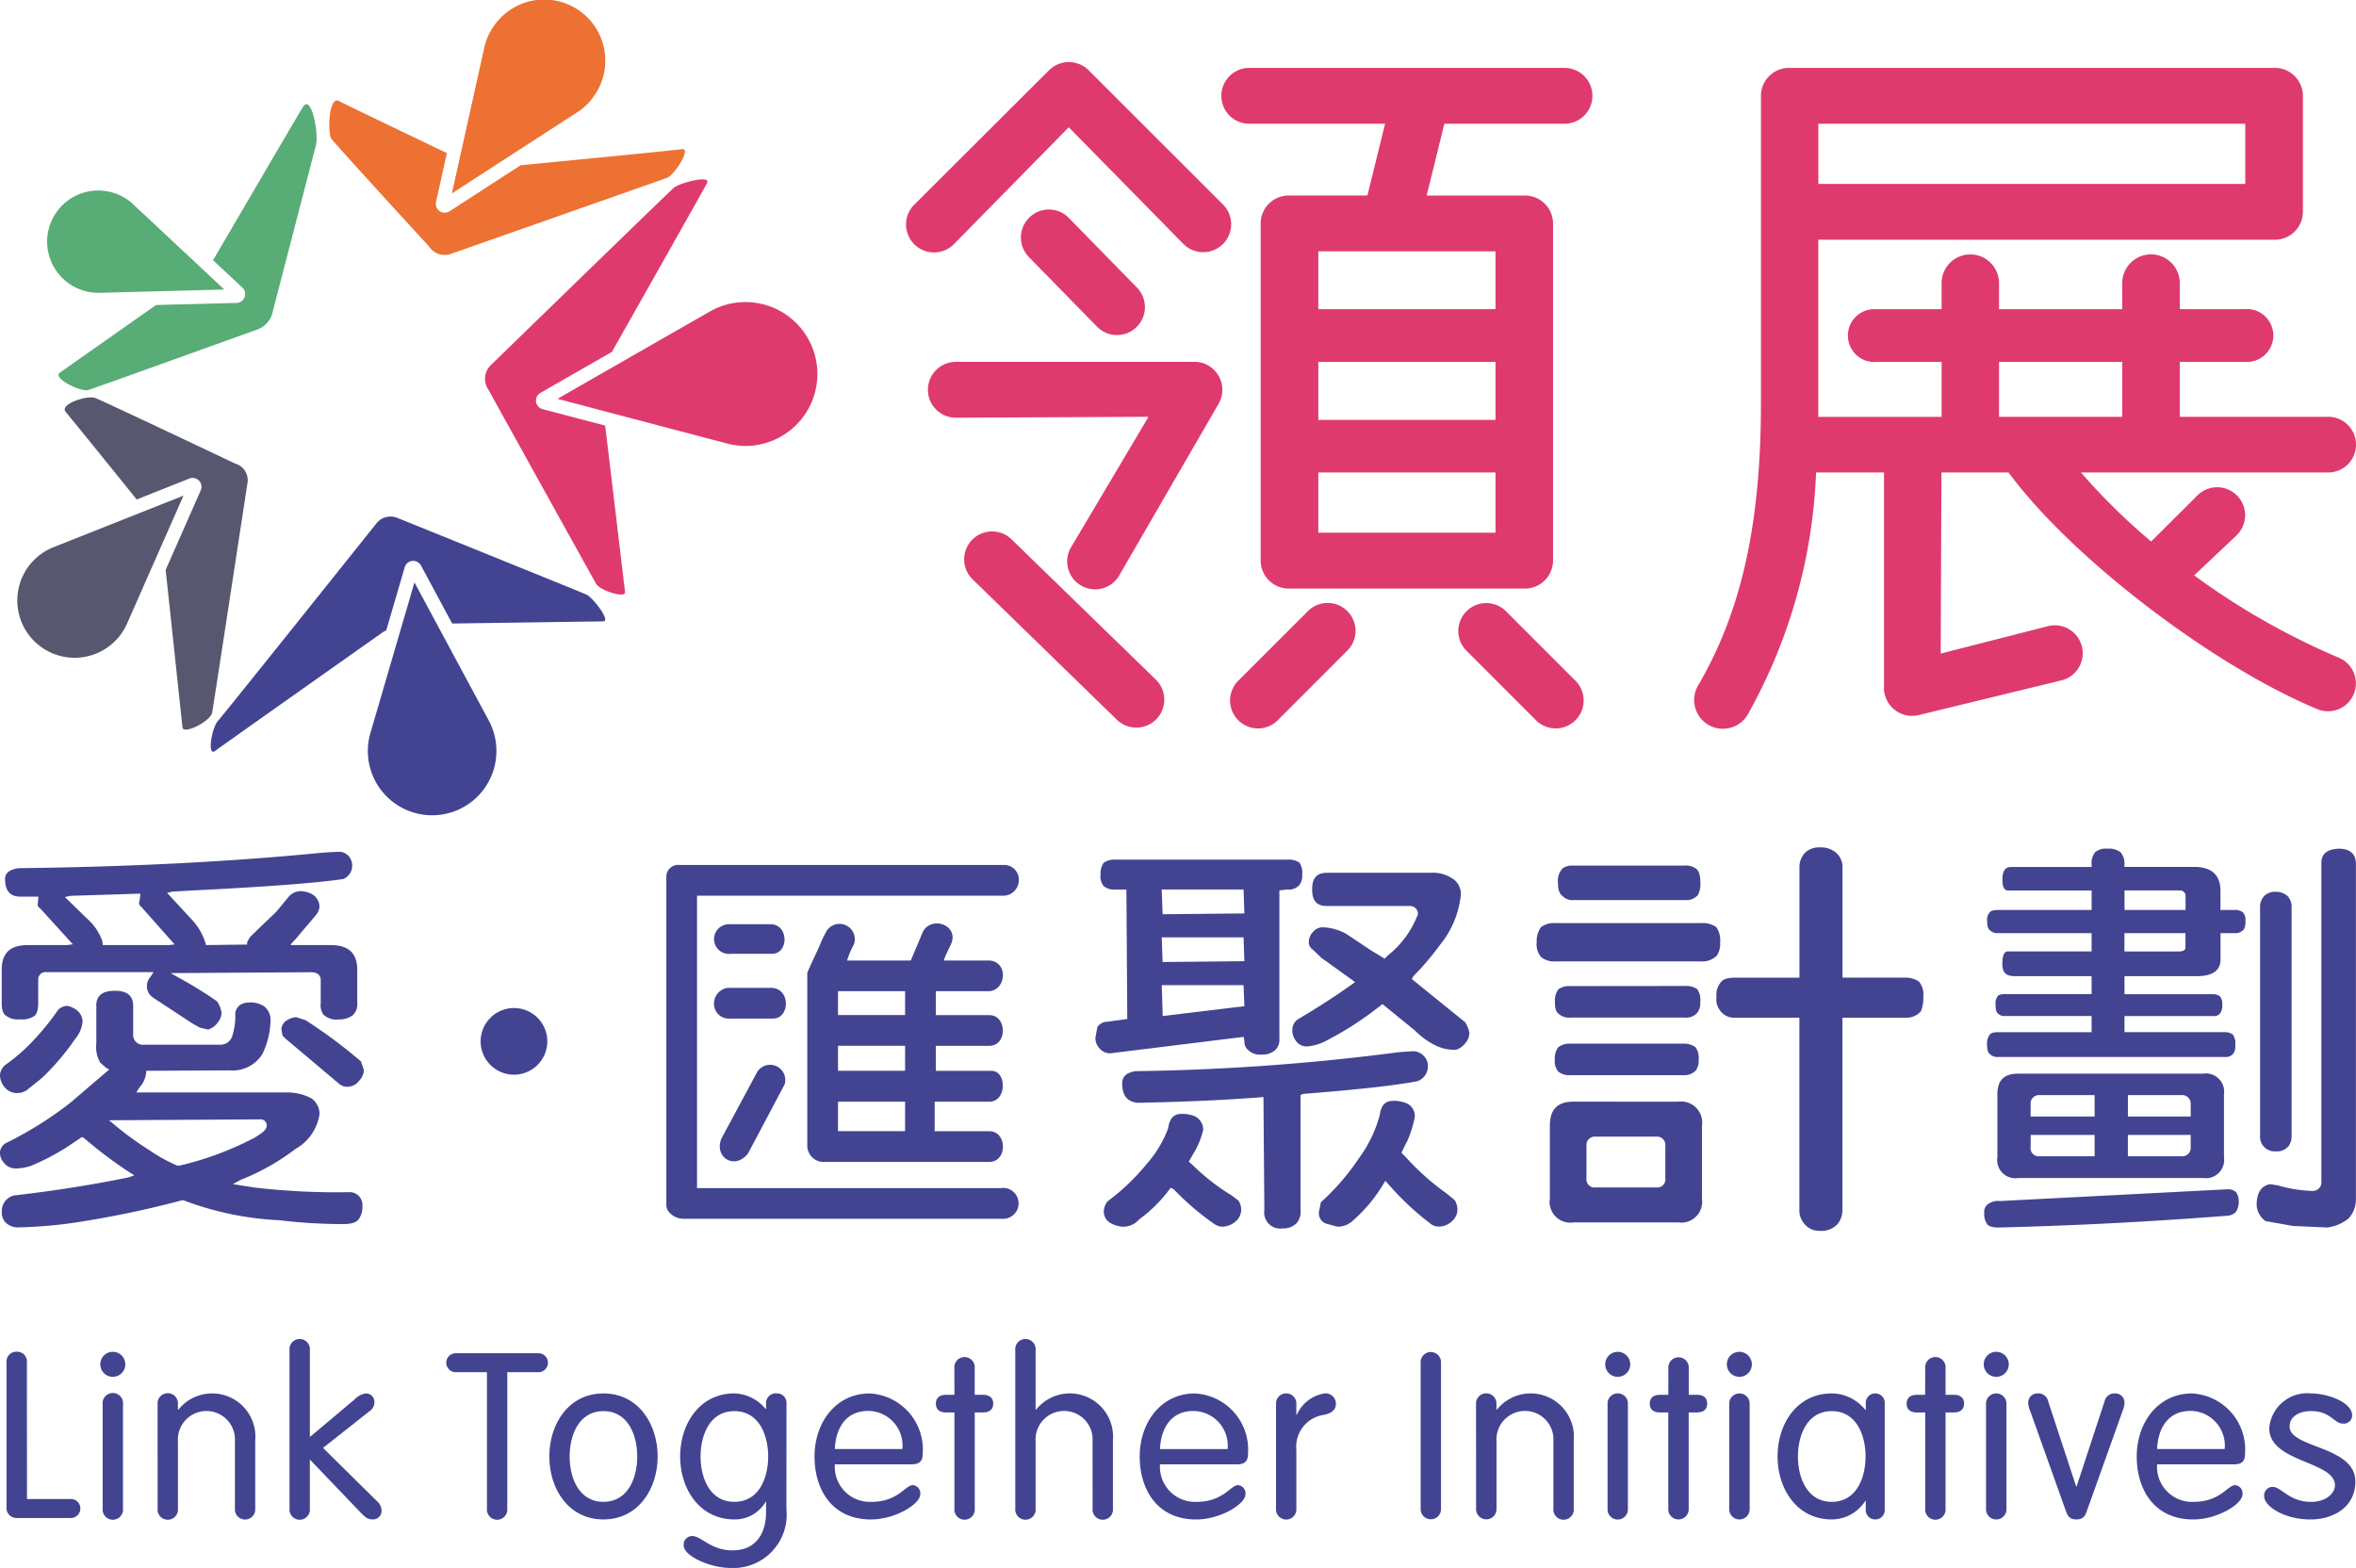 <svg xmlns="http://www.w3.org/2000/svg" xmlns:xlink="http://www.w3.org/1999/xlink" width="150.661" height="100.276" viewBox="0 0 150.661 100.276">
  <defs>
    <clipPath id="clip-path">
      <rect id="Rectangle_1481" data-name="Rectangle 1481" width="150.661" height="100.276" fill="none"/>
    </clipPath>
  </defs>
  <g id="Group_5455" data-name="Group 5455" transform="translate(0 0)">
    <g id="Group_5454" data-name="Group 5454" transform="translate(0 0.001)" clip-path="url(#clip-path)">
      <path id="Path_15034" data-name="Path 15034" d="M44.816,50.369a7.484,7.484,0,0,0-.457.965c-.1.226-.769,1.634-.769,1.7V64.026a1.052,1.052,0,0,0,.946,1.091H55.227c1.178,0,1.154-1.964,0-1.964H51.736V61.265h3.491c1.137,0,1.125-1.972.147-1.972H51.809v-1.6h3.418c1.168,0,1.148-1.964,0-1.964H51.809V54.2h3.348c1.184,0,1.328-1.964,0-1.964H52.32c.057-.249.509-1.11.509-1.167.375-1.172-1.379-1.686-1.865-.63-.058.127-.11.268-.172.416l-.583,1.381H46.136a5.789,5.789,0,0,1,.437-1.04.978.978,0,0,0-1.758-.833m5.03,12.785H45.555V61.265h4.291Zm0-3.86H45.555v-1.6h4.291Zm0-3.562H45.555V54.2h4.291Z" transform="translate(8.034 9.191)" fill="#424491"/>
      <path id="Path_15035" data-name="Path 15035" d="M58.522,47.659v-.076a.942.942,0,0,0-.873-.873h-20.8a.761.761,0,0,0-.87.728V68.462c0,.486.577.873,1.088.873H57.432a.988.988,0,1,0-.069-1.96H37.942v-18.7H57.576a1,1,0,0,0,.946-1.017" transform="translate(6.631 8.608)" fill="#424491"/>
      <path id="Path_15036" data-name="Path 15036" d="M42.192,53.346H39.427a1.016,1.016,0,0,0-.874,1.015.945.945,0,0,0,1.02.949h2.762c1.079,0,1.14-1.964-.142-1.964" transform="translate(7.105 9.831)" fill="#424491"/>
      <path id="Path_15037" data-name="Path 15037" d="M39.643,51.8h2.621c1.082,0,1.082-1.89-.1-1.89H39.5a.95.95,0,1,0,.144,1.89" transform="translate(7.106 9.197)" fill="#424491"/>
      <path id="Path_15038" data-name="Path 15038" d="M41.236,58l-2.251,4.19c-.528,1.176.81,2.1,1.689.977l2.332-4.4A.969.969,0,0,0,41.236,58" transform="translate(7.163 10.597)" fill="#424491"/>
      <path id="Path_15039" data-name="Path 15039" d="M21.024,46.028h0l-.39.025c-5.82.577-12.364.911-19.452.992-.734.114-.846.42-.86.675,0,.727.285,1.1.873,1.144H2.45l-.011.277-.03.237a.242.242,0,0,0,.134.213c.028.022,1.574,1.728,1.884,2.07l.233.252-.374.051H1.8c-1.154,0-1.69.5-1.69,1.585v2.114c0,.429.085.694.265.808a1.223,1.223,0,0,0,.913.239,1.34,1.34,0,0,0,.944-.239c.051-.045.212-.224.212-.808V54.193a.467.467,0,0,1,.506-.5H9.819l-.2.306a.881.881,0,0,0-.223.624.824.824,0,0,0,.268.6l.141.11.082.057c-.011-.006,0,0,2.405,1.579l.482.271.535.126a1.183,1.183,0,0,0,.624-.462.99.99,0,0,0,.232-.612,1.562,1.562,0,0,0-.291-.734,25.988,25.988,0,0,0-2.448-1.512l-.516-.29,8.985-.057c.384,0,.615.184.615.5v1.471a1.09,1.09,0,0,0,.159.728,1.2,1.2,0,0,0,1,.319,1.362,1.362,0,0,0,.9-.277.956.956,0,0,0,.277-.77V53.55c0-1.065-.551-1.585-1.686-1.585H18.591c-.023-.057.32-.391.32-.391s-.006,0,1.319-1.56a.925.925,0,0,0,.2-.533.953.953,0,0,0-.463-.766,1.643,1.643,0,0,0-.795-.2,1.021,1.021,0,0,0-.726.377c.008-.012-.056.068-.056.068l-.713.862L16.139,51.3l-.16.161-.176.317v.152l-2.63.032-.045-.167a3.912,3.912,0,0,0-.975-1.582l-1.466-1.588.347-.082,1-.057c5-.249,8.153-.486,9.924-.746a.932.932,0,0,0,.316-1.491.834.834,0,0,0-.61-.252ZM5.57,50.275,4.151,48.889l.373-.075,4.445-.141-.014.266-.065.335a.329.329,0,0,0,.149.249c.011.012,1.195,1.345,1.9,2.142l.226.255-.371.045H6.572l-.033-.277a3.448,3.448,0,0,0-.969-1.413m.59,5.579v2.41a1.977,1.977,0,0,0,.246,1.213l.375.334.207.107L4.455,62.083A23.858,23.858,0,0,1,.4,64.617a.732.732,0,0,0-.4.573.94.94,0,0,0,.24.683.941.941,0,0,0,.834.373,2.889,2.889,0,0,0,1.234-.306,14.594,14.594,0,0,0,1.935-1.034l1-.669.133.07a26.4,26.4,0,0,0,2.9,2.183l.314.2-.375.133c-2.288.467-4.753.86-7.327,1.154a1.028,1.028,0,0,0-.773,1.077.9.9,0,0,0,.223.629,1.089,1.089,0,0,0,.766.336,29.33,29.33,0,0,0,4.288-.4c2.067-.334,4.17-.78,6.247-1.334l.113.006a19.779,19.779,0,0,0,6.129,1.271,33.527,33.527,0,0,0,4.221.243c.45-.022.738-.139.86-.341a1.392,1.392,0,0,0,.214-.837.815.815,0,0,0-.873-.861,45.234,45.234,0,0,1-6.01-.295l-1.4-.219.494-.272A14.633,14.633,0,0,0,18.9,65a3.086,3.086,0,0,0,1.535-2.237,1.27,1.27,0,0,0-.5-.987,3.25,3.25,0,0,0-1.528-.387l-9.689,0,.189-.306a1.683,1.683,0,0,0,.438-.94l.011-.14,5.315-.027a2.235,2.235,0,0,0,2.108-1.046,5.1,5.1,0,0,0,.521-2.224,1.082,1.082,0,0,0-.445-.85,1.653,1.653,0,0,0-.854-.225c-.553,0-.869.225-.96.681a4.024,4.024,0,0,1-.169,1.4.8.8,0,0,1-.841.624H9.216a.628.628,0,0,1-.7-.693V55.855c0-.654-.385-.969-1.18-.969s-1.181.315-1.181.969m5.177,10.209a9.816,9.816,0,0,1-1.769-.977A20.475,20.475,0,0,1,7.3,63.441l-.328-.274,9.683-.057a.38.38,0,0,1,.4.4c0,.265-.289.483-.789.779a20.113,20.113,0,0,1-4.809,1.784ZM3.721,56.1A16.16,16.16,0,0,1,2.286,57.9,11.634,11.634,0,0,1,.43,59.565a.922.922,0,0,0-.43.693,1.188,1.188,0,0,0,.281.779,1.022,1.022,0,0,0,.9.387,1.062,1.062,0,0,0,.566-.208c.006-.006.115-.091.946-.762a15.753,15.753,0,0,0,2.113-2.486,2.064,2.064,0,0,0,.475-1.085.951.951,0,0,0-.341-.734,1.431,1.431,0,0,0-.66-.3.91.91,0,0,0-.559.251m14.582.7a.752.752,0,0,0-.31.52l.072.429.193.2c.012.006,2.622,2.209,3.424,2.884a.779.779,0,0,0,.52.191.935.935,0,0,0,.769-.39,1.044,1.044,0,0,0,.3-.681l-.188-.548a31.378,31.378,0,0,0-3.549-2.64c-.013,0-.121-.036-.587-.191a1.3,1.3,0,0,0-.647.231" transform="translate(0 8.477)" fill="#424491"/>
      <path id="Path_15040" data-name="Path 15040" d="M25.952,56.565a2.132,2.132,0,1,0,2.133-2.131,2.135,2.135,0,0,0-2.133,2.131" transform="translate(4.783 10.032)" fill="#424491"/>
      <path id="Path_15041" data-name="Path 15041" d="M60.436,46.423a1.149,1.149,0,0,0-.759.2,1.2,1.2,0,0,0-.2.757.963.963,0,0,0,.2.734,1.045,1.045,0,0,0,.759.218h.693l.056,8.281-1.268.173a.775.775,0,0,0-.644.34c0,.006-.118.624-.118.624a.885.885,0,0,0,.224.7.863.863,0,0,0,.731.356l8.508-1.05.059.231a.7.7,0,0,0,.245.618,1.046,1.046,0,0,0,.821.283,1.233,1.233,0,0,0,.879-.265.941.941,0,0,0,.29-.775V48.389l.508-.059a.892.892,0,0,0,.783-.3,1.037,1.037,0,0,0,.169-.653,1.158,1.158,0,0,0-.182-.769,1.22,1.22,0,0,0-.77-.186Zm2.954,1.966V48.33H68.62l.054,1.531-5.23.052Zm0,3.054v-.051H68.62l.054,1.525-5.23.052Zm0,3.057v-.051H68.62l.054,1.345-5.224.63Zm10.569-7.238c-.658,0-.952.33-.952,1.062s.294,1.064.952,1.064h5.276a.5.5,0,0,1,.536.531,6.181,6.181,0,0,1-1.907,2.618c.038-.041.024-.022-.063.063l-.156.155-.9-.547L75.2,51.178a3.219,3.219,0,0,0-1.56-.429.824.824,0,0,0-.583.3.953.953,0,0,0-.264.658.554.554,0,0,0,.239.457c.006.006.566.536.577.548.031.018,2.145,1.541,2.145,1.541l-.238.169c-1,.717-2.131,1.444-3.449,2.229a.827.827,0,0,0-.328.658,1.07,1.07,0,0,0,.2.658.827.827,0,0,0,.75.4,3.114,3.114,0,0,0,1.248-.379A21.227,21.227,0,0,0,77.4,55.738l.1-.082,2.088,1.7a4.829,4.829,0,0,0,1.26.924,2.735,2.735,0,0,0,1.366.3,1.269,1.269,0,0,0,.612-.45,1,1,0,0,0,.234-.612,1.609,1.609,0,0,0-.29-.721c0,.006-.246-.189-3.254-2.629l-.136-.11.116-.2a17.412,17.412,0,0,0,1.684-1.981,6.04,6.04,0,0,0,1.338-3.231,1.162,1.162,0,0,0-.579-1.04,2.214,2.214,0,0,0-1.322-.346Zm4.975,11.444-.386.03a143.88,143.88,0,0,1-16.842,1.213c-.721.122-.831.463-.848.752,0,.8.313,1.2.975,1.271,3.012-.057,5.593-.174,7.891-.353l.169-.019.057,7.235a1.029,1.029,0,0,0,1.167,1.172A1.207,1.207,0,0,0,72,69.687a1.107,1.107,0,0,0,.265-.854V61.466l.194-.066c3.437-.268,5.891-.539,7.279-.81a1,1,0,0,0,.669-.96.881.881,0,0,0-.262-.656.965.965,0,0,0-.69-.3Zm-1.6,4.021,0,.013A8.236,8.236,0,0,1,76,65.516a14.935,14.935,0,0,1-2.438,2.82v.006c0,.034-.122.6-.122.6a.711.711,0,0,0,.441.752l.734.2a1.374,1.374,0,0,0,.984-.375A9.68,9.68,0,0,0,77.544,67.2l.152-.238.184.214a17.805,17.805,0,0,0,2.675,2.513.857.857,0,0,0,.6.2,1.2,1.2,0,0,0,.8-.353.964.964,0,0,0,.341-.709,1.217,1.217,0,0,0-.163-.618c-.017-.012-.113-.094-.483-.405A15.992,15.992,0,0,1,79,65.452l-.2-.2-.077-.082.066-.155.313-.624a7.246,7.246,0,0,0,.469-1.515.88.88,0,0,0-.553-.882,2.035,2.035,0,0,0-.837-.146c-.491,0-.754.265-.847.879M63.8,63.587l-.006.028a7.257,7.257,0,0,1-1.39,2.294,13.8,13.8,0,0,1-2.469,2.357,1.032,1.032,0,0,0-.243.567.824.824,0,0,0,.438.837,1.69,1.69,0,0,0,.752.225,1.335,1.335,0,0,0,1.065-.467,9.138,9.138,0,0,0,1.916-1.891l.11-.139.2.123a17.144,17.144,0,0,0,2.565,2.193.923.923,0,0,0,.558.18,1.343,1.343,0,0,0,.842-.356.975.975,0,0,0,.329-.706,1.037,1.037,0,0,0-.176-.608c-.007-.006-.083-.064-.436-.33a13.463,13.463,0,0,1-2.408-1.864l-.328-.295.094-.167.336-.578a5.209,5.209,0,0,0,.489-1.277.933.933,0,0,0-.567-.891,2.078,2.078,0,0,0-.825-.139c-.483,0-.75.283-.848.9" transform="translate(10.902 8.555)" fill="#424491"/>
      <path id="Path_15042" data-name="Path 15042" d="M100.139,46.1h0a1.33,1.33,0,0,0-.361.969v7.024H95.7c-.552,0-.775.11-.867.2a1.243,1.243,0,0,0-.359,1.021,1.189,1.189,0,0,0,.341,1.013,1.1,1.1,0,0,0,.885.323h4.074v12.3a1.27,1.27,0,0,0,.291.849,1.216,1.216,0,0,0,1.017.484,1.39,1.39,0,0,0,1.172-.478,1.432,1.432,0,0,0,.27-.855V56.65H106.5a1.245,1.245,0,0,0,1.043-.405,2.177,2.177,0,0,0,.155-.931,1.28,1.28,0,0,0-.288-.982,1.583,1.583,0,0,0-.911-.243h-3.967V47.065a1.243,1.243,0,0,0-.41-.965,1.5,1.5,0,0,0-1.033-.34,1.293,1.293,0,0,0-.947.336m-14.8.83a1.074,1.074,0,0,0-.7.167,1.148,1.148,0,0,0-.307.919c0,.445.095.722.284.85a.881.881,0,0,0,.726.269h7.085a1.008,1.008,0,0,0,.855-.322,1.5,1.5,0,0,0,.156-.8c0-.45-.089-.746-.263-.876a1.075,1.075,0,0,0-.748-.21ZM84.177,50.6a1.423,1.423,0,0,0-.927.258,1.545,1.545,0,0,0-.274.965,1.255,1.255,0,0,0,.274.942,1.3,1.3,0,0,0,.927.288h9.306a1.3,1.3,0,0,0,1.023-.385,1.392,1.392,0,0,0,.2-.844,1.435,1.435,0,0,0-.251-.971,1.535,1.535,0,0,0-.975-.252Zm.976,4.031a1.209,1.209,0,0,0-.793.207,1.248,1.248,0,0,0-.22.8c0,.394.073.641.212.74a.99.99,0,0,0,.8.265h7.274a.949.949,0,0,0,.828-.317,1.094,1.094,0,0,0,.184-.688,1.19,1.19,0,0,0-.2-.815,1.3,1.3,0,0,0-.812-.2Zm0,3.68a1.2,1.2,0,0,0-.8.231,1.178,1.178,0,0,0-.218.775,1.028,1.028,0,0,0,.218.779,1.112,1.112,0,0,0,.8.23h7.169a1.016,1.016,0,0,0,.83-.3,1.085,1.085,0,0,0,.179-.709,1.133,1.133,0,0,0-.2-.78,1.27,1.27,0,0,0-.809-.225Zm.189,3.709c-1.041,0-1.525.491-1.525,1.548v4.651a1.329,1.329,0,0,0,1.525,1.524h6.679a1.338,1.338,0,0,0,1.523-1.524V63.571a1.35,1.35,0,0,0-1.523-1.548Zm.817,4.928V64.84a.529.529,0,0,1,.559-.583h3.922a.529.529,0,0,1,.561.583v2.11a.508.508,0,0,1-.561.559H86.718a.51.51,0,0,1-.559-.559" transform="translate(15.293 8.433)" fill="#424491"/>
      <path id="Path_15043" data-name="Path 15043" d="M128.7,46.759v20.37a.549.549,0,0,1-.585.589,8.829,8.829,0,0,1-2.209-.359c.019.006-.227-.034-.227-.034l-.243-.039c-.573.092-.875.531-.875,1.334a1.35,1.35,0,0,0,.574,1.03c.008-.006,1.726.306,1.726.306l2.2.1a2.666,2.666,0,0,0,1.38-.579,1.818,1.818,0,0,0,.469-1.271V46.759c-.026-.623-.393-.93-1.122-.93-.75.051-1.088.335-1.088.93m-14.485-.687-.006.013a1.074,1.074,0,0,0-.2.756V47h-5.132c-.269,0-.576.092-.576.816,0,.455.121.687.36.687h5.347V49.75h-5.97c-.359,0-.481.082-.513.116a.687.687,0,0,0-.2.571c0,.32.057.526.173.6a.671.671,0,0,0,.538.192h5.97V52.4h-5.347c-.088,0-.36,0-.36.791,0,.567.229.791.793.791h4.914v1.15h-5.561c-.282,0-.38.063-.435.116a.793.793,0,0,0-.144.565c0,.283.043.463.13.532a.53.53,0,0,0,.449.186h5.561v1.034h-5.97c-.359,0-.481.085-.513.122a.908.908,0,0,0-.2.675c0,.319.057.526.173.6a.7.7,0,0,0,.538.189h14.476a.637.637,0,0,0,.578-.237.951.951,0,0,0,.107-.554.926.926,0,0,0-.159-.642.864.864,0,0,0-.526-.155h-6.4V56.534h5.672a.482.482,0,0,0,.463-.2.844.844,0,0,0,.116-.52.75.75,0,0,0-.144-.536.723.723,0,0,0-.435-.144h-5.672v-1.15h4.594c1.32,0,1.518-.577,1.547-1.015v-1.74h.883a.7.7,0,0,0,.608-.237.987.987,0,0,0,.1-.557.661.661,0,0,0-.174-.546.858.858,0,0,0-.538-.141h-.883V48.543c0-.994-.507-1.5-1.557-1.548h-4.583V46.84a1.083,1.083,0,0,0-.256-.786,1.233,1.233,0,0,0-.837-.225,1.041,1.041,0,0,0-.8.243m1.895,2.427h3.535a.349.349,0,0,1,.37.369v.882h-3.9Zm0,2.732h3.9v.913c0,.259-.336.259-.451.259h-3.453Zm8.949-2.391a1.039,1.039,0,0,0-.279.762V64.182a.937.937,0,0,0,1.008,1.005.948.948,0,0,0,.825-.347,1.1,1.1,0,0,0,.184-.658V49.6a.986.986,0,0,0-.282-.762,1.087,1.087,0,0,0-.727-.25.98.98,0,0,0-.728.25M109.314,60.218c-.91,0-1.331.418-1.331,1.311v4.033a1.159,1.159,0,0,0,1.331,1.33H121.14a1.17,1.17,0,0,0,1.331-1.33V61.529a1.162,1.162,0,0,0-1.331-1.311Zm.795,1.96a.532.532,0,0,1,.557-.59H114.2v1.37h-4.093Zm6.219-.59h3.432a.55.55,0,0,1,.585.59v.78h-4.017Zm-6.219,3.322v-.776H114.2V65.5h-3.536a.517.517,0,0,1-.557-.589m6.219-.776h4.017v.776a.54.54,0,0,1-.585.589h-3.432Zm-8.178,4.229a1.1,1.1,0,0,0-.838.255.649.649,0,0,0-.169.536,1.053,1.053,0,0,0,.208.712c.037.051.167.161.6.192,4.751-.11,9.727-.365,14.775-.757a.858.858,0,0,0,.513-.245,1.164,1.164,0,0,0,.18-.658,1.038,1.038,0,0,0-.161-.589.729.729,0,0,0-.52-.2Z" transform="translate(19.747 8.446)" fill="#424491"/>
      <path id="Path_15044" data-name="Path 15044" d="M79.3,35.648a1.786,1.786,0,1,1,2.525-2.525l4.362,4.364a1.787,1.787,0,1,1-2.525,2.526Z" transform="translate(14.512 6.001)" fill="#df3a6e"/>
      <path id="Path_15045" data-name="Path 15045" d="M73.875,35.648a1.785,1.785,0,1,0-2.521-2.525l-4.365,4.364a1.787,1.787,0,1,0,2.525,2.526Z" transform="translate(12.243 6.001)" fill="#df3a6e"/>
      <path id="Path_15046" data-name="Path 15046" d="M52.629,31.79a1.786,1.786,0,1,1,2.493-2.557l9.2,8.946a1.788,1.788,0,1,1-2.5,2.558Z" transform="translate(9.594 5.287)" fill="#df3a6e"/>
      <path id="Path_15047" data-name="Path 15047" d="M55.68,14.4a1.789,1.789,0,1,1,2.55-2.507l4.287,4.385a1.787,1.787,0,1,1-2.553,2.5Z" transform="translate(10.161 2.085)" fill="#df3a6e"/>
      <path id="Path_15048" data-name="Path 15048" d="M59.326,7.521l-7.306,7.437a1.79,1.79,0,1,1-2.532-2.528l8.574-8.553a1.793,1.793,0,0,1,2.564.028l8.531,8.525a1.787,1.787,0,1,1-2.525,2.528Z" transform="translate(9.019 0.617)" fill="#df3a6e"/>
      <path id="Path_15049" data-name="Path 15049" d="M64.213,23.053l-4.934,8.311a1.785,1.785,0,1,0,3.093,1.779l6.295-10.875a1.789,1.789,0,0,0-.622-2.486,1.69,1.69,0,0,0-.878-.242H51.934a1.787,1.787,0,1,0,0,3.573Z" transform="translate(9.233 3.601)" fill="#df3a6e"/>
      <path id="Path_15050" data-name="Path 15050" d="M87.849,3.666H67.778a1.787,1.787,0,1,0,0,3.573h8.641L75.29,11.828H70.3a1.792,1.792,0,0,0-1.836,1.782V35.173A1.8,1.8,0,0,0,70.3,36.967H85.32a1.8,1.8,0,0,0,1.84-1.794V13.611a1.794,1.794,0,0,0-1.84-1.782H79.08l1.129-4.589h7.64a1.787,1.787,0,1,0,0-3.573M83.481,33.394H72.151V29.541h11.33Zm0-7.215H72.151V22.464h11.33Zm0-7.085H72.151V15.4h11.33Z" transform="translate(12.153 0.675)" fill="#df3a6e"/>
      <path id="Path_15051" data-name="Path 15051" d="M132.7,41.386a45.756,45.756,0,0,1-9.249-5.264l2.707-2.557a1.788,1.788,0,1,0-2.53-2.526L120.7,33.955a40.451,40.451,0,0,1-4.49-4.414h15.749a1.782,1.782,0,1,0,0-3.562H122.53V22.466h4.142a1.692,1.692,0,1,0,0-3.371H122.53V17.432a1.84,1.84,0,0,0-3.68,0V19.1h-7.878V17.432a1.836,1.836,0,1,0-3.673,0V19.1h-4.152a1.692,1.692,0,1,0,0,3.371H107.3v3.513H99.414c0-.291,0-.593,0-.885V14.655H128.56a1.791,1.791,0,0,0,1.844-1.78V5.448a1.794,1.794,0,0,0-1.844-1.782H97.585a1.793,1.793,0,0,0-1.839,1.782V25.094c0,7.718-1.233,13.29-4.007,18.05A1.839,1.839,0,1,0,94.914,45a34.26,34.26,0,0,0,4.358-15.458h4.344V43.286a1.42,1.42,0,0,0,.05.455,1.8,1.8,0,0,0,2.209,1.306l9.022-2.195a1.787,1.787,0,1,0-.846-3.47l-6.809,1.74.046-11.581h4.294c4.06,5.512,13.106,12.377,19.74,15.134a1.782,1.782,0,0,0,1.375-3.289M99.418,7.239h27.3v3.847h-27.3Zm11.554,15.227h7.878v3.513h-7.878Z" transform="translate(16.862 0.675)" fill="#df3a6e"/>
      <path id="Path_15052" data-name="Path 15052" d="M22.843,31.449l4.766,8.861a4.054,4.054,0,0,1,.454,1.5,4.111,4.111,0,1,1-8.044-.7Z" transform="translate(3.66 5.796)" fill="#424491"/>
      <path id="Path_15053" data-name="Path 15053" d="M35.4,32.881C35.088,32.739,23.365,28,23.365,28a1.16,1.16,0,0,0-1.422.37S12.106,40.688,11.866,40.932c-.432.431-.734,2.357-.2,1.945.309-.237,10.661-7.546,10.661-7.546a2.166,2.166,0,0,1,.276-.159l1.182-4.041a.566.566,0,0,1,1.04-.105l1.994,3.709c3.535-.051,9.305-.134,9.659-.137.514-.008-.672-1.535-1.074-1.716" transform="translate(2.097 5.141)" fill="#424491"/>
      <path id="Path_15054" data-name="Path 15054" d="M30.1,22.5l9.773-5.6a4.6,4.6,0,1,1,2.868,8.571,4.506,4.506,0,0,1-1.747-.1Z" transform="translate(5.548 3.005)" fill="#df3a6e"/>
      <path id="Path_15055" data-name="Path 15055" d="M29.723,23.345l4.58-2.626c1.313-2.32,5.975-10.56,6.086-10.807.243-.538-1.786.014-2.126.309s-11.68,11.322-11.68,11.322a1.215,1.215,0,0,0-.206,1.544S33.142,35.3,33.3,35.561c.255.425,1.884.939,1.843.52-.032-.3-.84-7.062-1.27-10.648l-4.01-1.055,0,0a.565.565,0,0,1-.141-1.03" transform="translate(4.827 1.785)" fill="#df3a6e"/>
      <path id="Path_15056" data-name="Path 15056" d="M24.4,12.368l2.074-9.331a3.833,3.833,0,0,1,.6-1.358,3.907,3.907,0,1,1,6.415,4.461,3.806,3.806,0,0,1-1.064,1.035Z" transform="translate(4.497 -0.001)" fill="#ed7132"/>
      <path id="Path_15057" data-name="Path 15057" d="M40.3,8.541c-.341.06-7.125.721-10.283,1.026l-4.555,2.948h0a.566.566,0,0,1-.856-.6L25.3,8.789C23.108,7.74,18.692,5.622,18.418,5.47c-.688-.385-.748,2.048-.51,2.393s6.251,6.9,6.251,6.9a1.2,1.2,0,0,0,1.461.45s13.528-4.751,13.764-4.843c.474-.184,1.612-1.958.915-1.831" transform="translate(3.277 1)" fill="#ed7132"/>
      <path id="Path_15058" data-name="Path 15058" d="M13.878,16.62l-8,.21a3.164,3.164,0,0,1-1.223-.216A3.268,3.268,0,1,1,6.977,10.5a3.2,3.2,0,0,1,1.056.654Z" transform="translate(0.469 1.896)" fill="#58ac75"/>
      <path id="Path_15059" data-name="Path 15059" d="M18.808,5.78c-.272.416-5.532,9.428-5.532,9.428a3.057,3.057,0,0,1-.246.386l1.889,1.763h0a.555.555,0,0,1,.176.4.565.565,0,0,1-.55.579L9.4,18.468,3.238,22.8c-.482.339,1.354,1.255,1.834,1.107.311-.095,10.669-3.824,10.669-3.824a1.557,1.557,0,0,0,1.125-1.223S19.532,8.607,19.624,8.227c.184-.778-.3-3.231-.816-2.447" transform="translate(0.582 1.036)" fill="#58ac75"/>
      <path id="Path_15060" data-name="Path 15060" d="M11.562,26.764l-3.619,8.21a3.665,3.665,0,1,1-4.722-4.9Z" transform="translate(0.171 4.932)" fill="#585770"/>
      <path id="Path_15061" data-name="Path 15061" d="M14.4,25.695S5.986,21.7,5.454,21.5s-2.331.4-1.895.892c.2.225,3.048,3.748,4.538,5.595l3.375-1.339h0a.557.557,0,0,1,.433.011.564.564,0,0,1,.289.741L9.95,32.493c.336,3.151,1.039,9.723,1.075,10.078.047.463,1.785-.367,1.9-.964.081-.429,2.25-14.631,2.25-14.631a1.1,1.1,0,0,0-.775-1.281" transform="translate(0.644 3.955)" fill="#585770"/>
      <path id="Path_15062" data-name="Path 15062" d="M1.659,82.414H4.442a.607.607,0,1,1,0,1.213H1.052a.644.644,0,0,1-.7-.714V73.694a.628.628,0,0,1,.651-.7.627.627,0,0,1,.651.7Z" transform="translate(0.066 13.453)" fill="#424491"/>
      <path id="Path_15063" data-name="Path 15063" d="M6.216,73a.8.8,0,1,1-.8.8.8.8,0,0,1,.8-.8m.651,10.024a.653.653,0,1,1-1.3,0V76.36a.654.654,0,1,1,1.3,0Z" transform="translate(0.998 13.453)" fill="#424491"/>
      <path id="Path_15064" data-name="Path 15064" d="M8.51,75.946a.653.653,0,1,1,1.3,0v.31l.028.031a2.764,2.764,0,0,1,4.916,1.953v4.369a.652.652,0,1,1-1.3,0v-4.3a1.825,1.825,0,1,0-3.643,0v4.3a.653.653,0,1,1-1.3,0Z" transform="translate(1.568 13.868)" fill="#424491"/>
      <path id="Path_15065" data-name="Path 15065" d="M15.633,73.019a.653.653,0,1,1,1.3,0v5.553l2.842-2.386a1.28,1.28,0,0,1,.738-.4.537.537,0,0,1,.548.58.687.687,0,0,1-.324.564l-2.962,2.339,3.434,3.391a.819.819,0,0,1,.31.661.543.543,0,0,1-.547.523c-.309,0-.443-.091-.753-.4l-3.286-3.433v3.138a.653.653,0,1,1-1.3,0Z" transform="translate(2.881 13.329)" fill="#424491"/>
      <path id="Path_15066" data-name="Path 15066" d="M26.7,74.289H24.729a.607.607,0,1,1,0-1.213h5.239a.607.607,0,1,1,0,1.213H28v8.72a.653.653,0,1,1-1.3,0Z" transform="translate(4.44 13.468)" fill="#424491"/>
      <path id="Path_15067" data-name="Path 15067" d="M33.12,75.246c2.222,0,3.468,1.945,3.468,4.03s-1.246,4.029-3.468,4.029-3.459-1.943-3.459-4.029,1.242-4.03,3.459-4.03m0,6.933c1.6,0,2.163-1.57,2.163-2.9s-.564-2.9-2.163-2.9-2.161,1.575-2.161,2.9.565,2.9,2.161,2.9" transform="translate(5.467 13.868)" fill="#424491"/>
      <path id="Path_15068" data-name="Path 15068" d="M43.521,82.649a3.414,3.414,0,0,1-3.548,3.76c-1.349,0-3.02-.771-3.02-1.437a.545.545,0,0,1,.546-.605c.59,0,1.172.915,2.573.915,1.658,0,2.147-1.3,2.147-2.427v-.677h-.028a2.265,2.265,0,0,1-2,1.126c-2.219,0-3.465-1.943-3.465-4.029s1.246-4.03,3.465-4.03a2.681,2.681,0,0,1,2,.995h.028v-.358a.622.622,0,0,1,.7-.637.6.6,0,0,1,.606.637Zm-3.327-.47c1.6,0,2.16-1.57,2.16-2.9s-.564-2.9-2.16-2.9-2.163,1.575-2.163,2.9.564,2.9,2.163,2.9" transform="translate(6.769 13.868)" fill="#424491"/>
      <path id="Path_15069" data-name="Path 15069" d="M45.282,79.781a2.24,2.24,0,0,0,2.322,2.4c1.731,0,2.179-1.069,2.665-1.069a.521.521,0,0,1,.474.58c0,.637-1.614,1.615-3.153,1.615-2.515,0-3.609-1.945-3.609-4.03,0-2.132,1.329-4.029,3.536-4.029A3.59,3.59,0,0,1,50.9,79.087c0,.458-.161.694-.725.694ZM49.6,78.8a2.217,2.217,0,0,0-2.083-2.433c-1.615-.057-2.19,1.229-2.236,2.433Z" transform="translate(8.106 13.868)" fill="#424491"/>
      <path id="Path_15070" data-name="Path 15070" d="M51.717,73.994a.653.653,0,1,1,1.3,0v1.7h.533c.429,0,.651.207.651.563s-.223.564-.651.564H53.02v6.145a.653.653,0,1,1-1.3,0V76.822h-.532c-.43,0-.653-.207-.653-.564s.223-.563.653-.563h.532Z" transform="translate(9.313 13.509)" fill="#424491"/>
      <path id="Path_15071" data-name="Path 15071" d="M59.764,78.852a1.825,1.825,0,1,0-3.642,0v4.294a.653.653,0,1,1-1.3,0V73.019a.653.653,0,1,1,1.3,0v3.776l.028.031a2.764,2.764,0,0,1,4.916,1.953v4.368a.653.653,0,1,1-1.3,0Z" transform="translate(10.103 13.329)" fill="#424491"/>
      <path id="Path_15072" data-name="Path 15072" d="M62.838,79.781a2.244,2.244,0,0,0,2.325,2.4c1.734,0,2.177-1.069,2.666-1.069a.524.524,0,0,1,.474.58c0,.637-1.612,1.615-3.154,1.615-2.515,0-3.61-1.945-3.61-4.03,0-2.132,1.331-4.029,3.534-4.029a3.593,3.593,0,0,1,3.393,3.841c0,.458-.163.694-.727.694Zm4.323-.976a2.218,2.218,0,0,0-2.088-2.433c-1.611-.057-2.189,1.229-2.235,2.433Z" transform="translate(11.342 13.868)" fill="#424491"/>
      <path id="Path_15073" data-name="Path 15073" d="M68.9,75.946a.652.652,0,1,1,1.3,0v.661h.031a2.345,2.345,0,0,1,1.774-1.361.661.661,0,0,1,.725.666c0,.375-.263.61-.814.714A2.053,2.053,0,0,0,70.2,78.862v3.747a.652.652,0,1,1-1.3,0Z" transform="translate(12.699 13.868)" fill="#424491"/>
      <path id="Path_15074" data-name="Path 15074" d="M78.01,83.023a.651.651,0,1,1-1.3,0V73.7a.651.651,0,1,1,1.3,0Z" transform="translate(14.138 13.453)" fill="#424491"/>
      <path id="Path_15075" data-name="Path 15075" d="M79.7,75.946a.655.655,0,1,1,1.306,0v.31l.027.031a2.763,2.763,0,0,1,4.915,1.953v4.369a.653.653,0,1,1-1.3,0v-4.3a1.823,1.823,0,1,0-3.638,0v4.3a.654.654,0,1,1-1.306,0Z" transform="translate(14.689 13.868)" fill="#424491"/>
      <path id="Path_15076" data-name="Path 15076" d="M87.476,73a.8.8,0,1,1-.8.8.8.8,0,0,1,.8-.8m.649,10.024a.652.652,0,1,1-1.3,0V76.36a.652.652,0,1,1,1.3,0Z" transform="translate(15.975 13.453)" fill="#424491"/>
      <path id="Path_15077" data-name="Path 15077" d="M90.268,73.994a.654.654,0,1,1,1.305,0v1.7H92.1c.429,0,.651.207.651.563s-.223.564-.651.564h-.531v6.145a.654.654,0,1,1-1.305,0V76.822h-.529c-.432,0-.655-.207-.655-.564s.223-.563.655-.563h.529Z" transform="translate(16.419 13.509)" fill="#424491"/>
      <path id="Path_15078" data-name="Path 15078" d="M94.042,73a.8.8,0,1,1-.8.8.8.8,0,0,1,.8-.8M94.7,83.023a.654.654,0,1,1-1.305,0V76.36a.654.654,0,1,1,1.305,0Z" transform="translate(17.186 13.453)" fill="#424491"/>
      <path id="Path_15079" data-name="Path 15079" d="M102.835,82.668a.6.6,0,0,1-.606.637.6.6,0,0,1-.608-.637V82.12h-.028a2.554,2.554,0,0,1-2.146,1.185c-2.222,0-3.466-1.943-3.466-4.029s1.245-4.03,3.466-4.03a2.773,2.773,0,0,1,2.146,1.052h.028v-.415a.6.6,0,0,1,.608-.637.6.6,0,0,1,.606.637Zm-3.388-.489c1.6,0,2.161-1.57,2.161-2.9s-.565-2.9-2.161-2.9-2.163,1.575-2.163,2.9.564,2.9,2.163,2.9" transform="translate(17.69 13.868)" fill="#424491"/>
      <path id="Path_15080" data-name="Path 15080" d="M104.138,73.994a.653.653,0,1,1,1.3,0v1.7h.532c.431,0,.653.207.653.563s-.221.564-.653.564h-.532v6.145a.653.653,0,1,1-1.3,0V76.822H103.6c-.428,0-.649-.207-.649-.564s.221-.563.649-.563h.534Z" transform="translate(18.975 13.509)" fill="#424491"/>
      <path id="Path_15081" data-name="Path 15081" d="M107.914,73a.8.8,0,1,1-.8.8.8.8,0,0,1,.8-.8m.651,10.024a.654.654,0,1,1-1.305,0V76.36a.654.654,0,1,1,1.305,0Z" transform="translate(19.742 13.453)" fill="#424491"/>
      <path id="Path_15082" data-name="Path 15082" d="M109.65,76.39a1.565,1.565,0,0,1-.134-.535.58.58,0,0,1,.592-.609.636.636,0,0,1,.682.5l1.792,5.45h.027l1.792-5.45a.639.639,0,0,1,.68-.5.58.58,0,0,1,.592.609,1.608,1.608,0,0,1-.131.535l-2.267,6.35c-.131.385-.263.564-.677.564s-.547-.179-.683-.564Z" transform="translate(20.184 13.868)" fill="#424491"/>
      <path id="Path_15083" data-name="Path 15083" d="M116.678,79.781a2.242,2.242,0,0,0,2.325,2.4c1.731,0,2.176-1.069,2.663-1.069a.524.524,0,0,1,.475.58c0,.637-1.614,1.615-3.153,1.615-2.517,0-3.613-1.945-3.613-4.03,0-2.132,1.334-4.029,3.539-4.029a3.59,3.59,0,0,1,3.388,3.841c0,.458-.161.694-.725.694ZM121,78.8a2.217,2.217,0,0,0-2.086-2.433c-1.613-.057-2.189,1.229-2.236,2.433Z" transform="translate(21.264 13.868)" fill="#424491"/>
      <path id="Path_15084" data-name="Path 15084" d="M125.26,75.246c1.081,0,2.621.58,2.621,1.4a.53.53,0,0,1-.592.529c-.564,0-.785-.8-2.029-.8-.743,0-1.377.327-1.377.994,0,1.38,4.205,1.229,4.205,3.508,0,1.644-1.408,2.43-2.875,2.43-1.654,0-2.96-.834-2.96-1.5a.555.555,0,0,1,.536-.586c.573,0,1.05.96,2.47.96.947,0,1.523-.536,1.523-1.069,0-1.536-4.2-1.448-4.2-3.639a2.429,2.429,0,0,1,2.68-2.224" transform="translate(22.532 13.868)" fill="#424491"/>
    </g>
  </g>
</svg>
